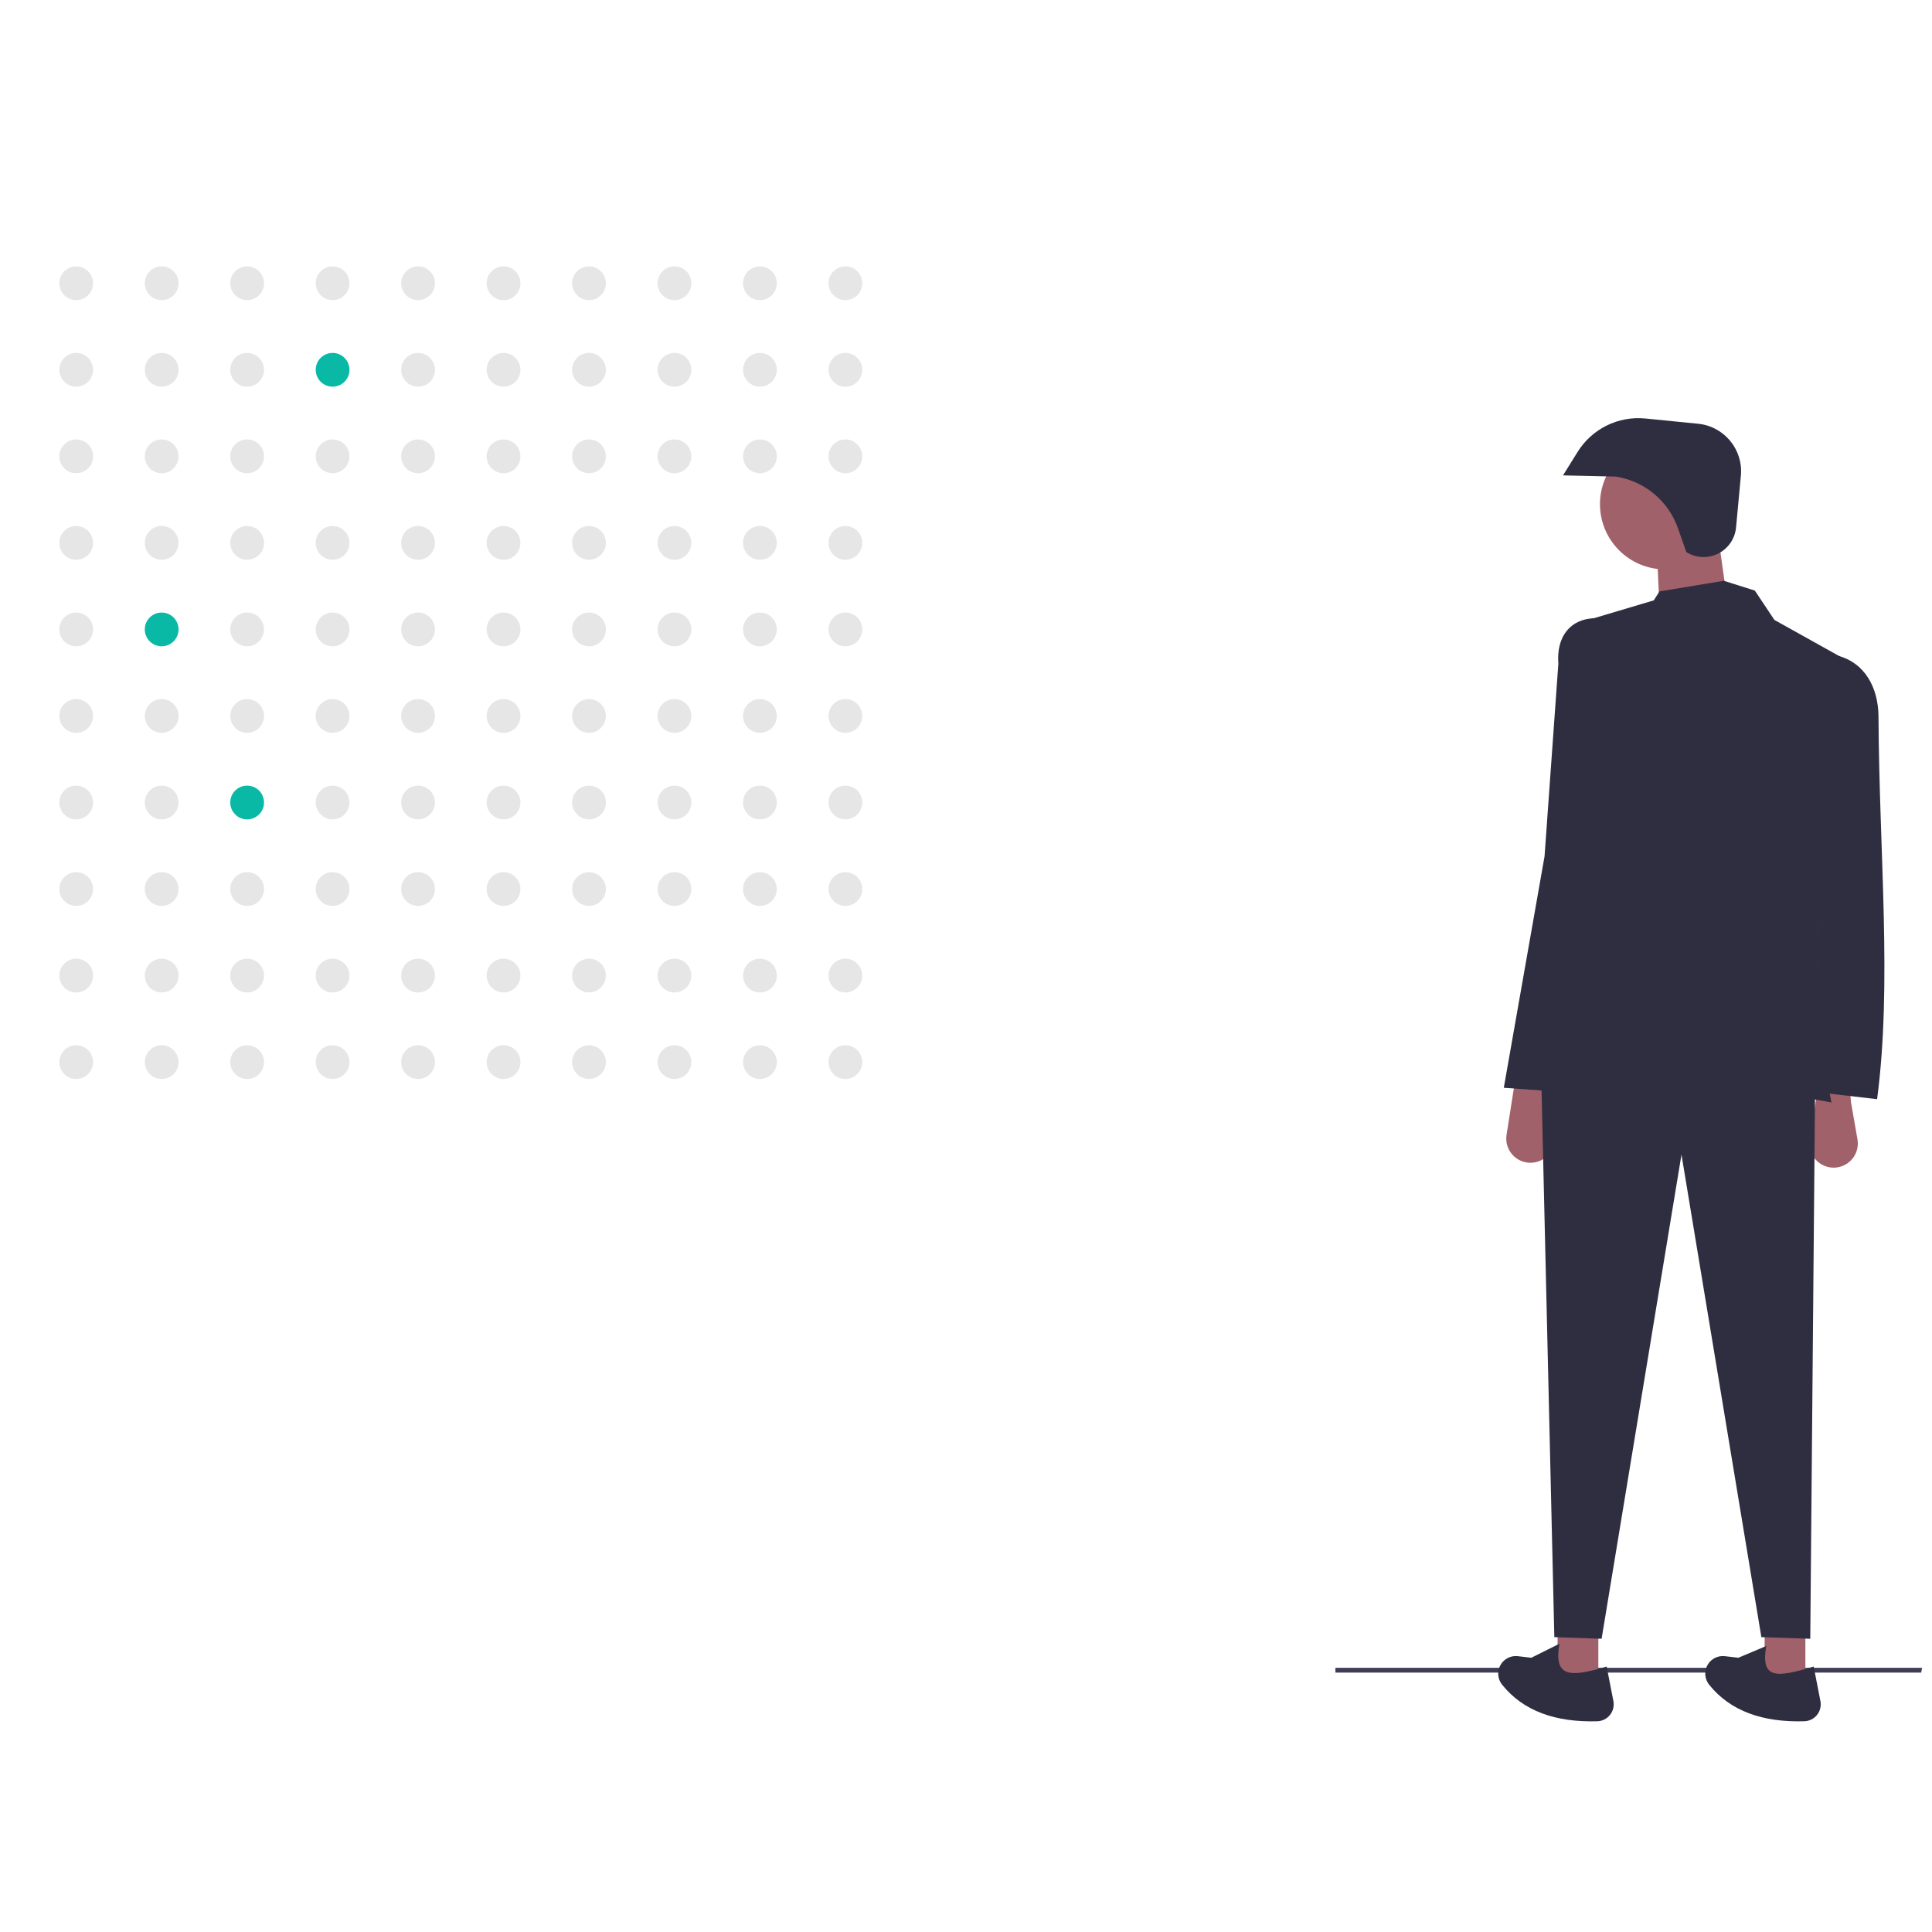 <svg id="ebk6ekgnm73f1" xmlns="http://www.w3.org/2000/svg" xmlns:xlink="http://www.w3.org/1999/xlink" viewBox="0 0 79.375 79.375" shape-rendering="geometricPrecision" text-rendering="geometricPrecision"><style><![CDATA[#ebk6ekgnm73f105 {animation: ebk6ekgnm73f105_c_o 6000ms linear infinite normal forwards}@keyframes ebk6ekgnm73f105_c_o { 0% {opacity: 0} 8.333% {opacity: 1} 100% {opacity: 1} }#ebk6ekgnm73f106 {animation: ebk6ekgnm73f106_c_o 6000ms linear infinite normal forwards}@keyframes ebk6ekgnm73f106_c_o { 0% {opacity: 0} 8.333% {opacity: 0} 16.667% {opacity: 1} 100% {opacity: 1} }#ebk6ekgnm73f107 {animation: ebk6ekgnm73f107_c_o 6000ms linear infinite normal forwards}@keyframes ebk6ekgnm73f107_c_o { 0% {opacity: 0} 58.333% {opacity: 0} 66.667% {opacity: 1} 100% {opacity: 1} }#ebk6ekgnm73f108 {animation: ebk6ekgnm73f108_c_o 6000ms linear infinite normal forwards}@keyframes ebk6ekgnm73f108_c_o { 0% {opacity: 0} 33.333% {opacity: 0} 41.667% {opacity: 1} 100% {opacity: 1} }#ebk6ekgnm73f109 {animation: ebk6ekgnm73f109_c_o 6000ms linear infinite normal forwards}@keyframes ebk6ekgnm73f109_c_o { 0% {opacity: 0} 41.667% {opacity: 0} 50% {opacity: 1} 100% {opacity: 1} }#ebk6ekgnm73f110 {animation: ebk6ekgnm73f110_c_o 6000ms linear infinite normal forwards}@keyframes ebk6ekgnm73f110_c_o { 0% {opacity: 0} 50% {opacity: 0} 58.333% {opacity: 1} 100% {opacity: 1} }#ebk6ekgnm73f111 {animation: ebk6ekgnm73f111_c_o 6000ms linear infinite normal forwards}@keyframes ebk6ekgnm73f111_c_o { 0% {opacity: 0} 50% {opacity: 0} 58.333% {opacity: 1} 100% {opacity: 1} }#ebk6ekgnm73f112 {animation: ebk6ekgnm73f112_c_o 6000ms linear infinite normal forwards}@keyframes ebk6ekgnm73f112_c_o { 0% {opacity: 0} 16.667% {opacity: 0} 25% {opacity: 1} 100% {opacity: 1} }#ebk6ekgnm73f113 {animation: ebk6ekgnm73f113_c_o 6000ms linear infinite normal forwards}@keyframes ebk6ekgnm73f113_c_o { 0% {opacity: 0} 25% {opacity: 0} 33.333% {opacity: 1} 100% {opacity: 1} }#ebk6ekgnm73f114 {animation: ebk6ekgnm73f114_c_o 6000ms linear infinite normal forwards}@keyframes ebk6ekgnm73f114_c_o { 0% {opacity: 0} 25% {opacity: 0} 33.333% {opacity: 1} 100% {opacity: 1} }]]></style><g id="ebk6ekgnm73f2" transform="matrix(1 0 0 1 0 -217.625)"><g id="ebk6ekgnm73f3" transform="matrix(0.09 0 0 0.09 -0.731 228.569)"><polygon id="ebk6ekgnm73f4" points="617.731,639.746 885.528,639.746 885.132,641.931 617.731,641.931" fill="rgb(63,61,86)" stroke="none" stroke-width="1"/><circle id="ebk6ekgnm73f5" r="7.707" transform="matrix(1 0 0 1 42.908 7.708)" fill="rgb(230,230,230)" stroke="none" stroke-width="1"/><circle id="ebk6ekgnm73f6" r="7.707" transform="matrix(1 0 0 1 81.923 7.708)" fill="rgb(230,230,230)" stroke="none" stroke-width="1"/><circle id="ebk6ekgnm73f7" r="7.707" transform="matrix(1 0 0 1 120.937 7.708)" fill="rgb(230,230,230)" stroke="none" stroke-width="1"/><circle id="ebk6ekgnm73f8" r="7.707" transform="matrix(1 0 0 1 159.952 7.708)" fill="rgb(230,230,230)" stroke="none" stroke-width="1"/><circle id="ebk6ekgnm73f9" r="7.707" transform="matrix(1 0 0 1 198.967 7.708)" fill="rgb(230,230,230)" stroke="none" stroke-width="1"/><circle id="ebk6ekgnm73f10" r="7.707" transform="matrix(1 0 0 1 237.981 7.708)" fill="rgb(230,230,230)" stroke="none" stroke-width="1"/><circle id="ebk6ekgnm73f11" r="7.707" transform="matrix(1 0 0 1 276.996 7.708)" fill="rgb(230,230,230)" stroke="none" stroke-width="1"/><circle id="ebk6ekgnm73f12" r="7.707" transform="matrix(1 0 0 1 316.01 7.708)" fill="rgb(230,230,230)" stroke="none" stroke-width="1"/><circle id="ebk6ekgnm73f13" r="7.707" transform="matrix(1 0 0 1 355.025 7.708)" fill="rgb(230,230,230)" stroke="none" stroke-width="1"/><circle id="ebk6ekgnm73f14" r="7.707" transform="matrix(1 0 0 1 394.04 7.708)" fill="rgb(230,230,230)" stroke="none" stroke-width="1"/><circle id="ebk6ekgnm73f15" r="7.707" transform="matrix(1 0 0 1 42.908 47.212)" fill="rgb(230,230,230)" stroke="none" stroke-width="1"/><circle id="ebk6ekgnm73f16" r="7.707" transform="matrix(1 0 0 1 81.923 47.212)" fill="rgb(230,230,230)" stroke="none" stroke-width="1"/><circle id="ebk6ekgnm73f17" r="7.707" transform="matrix(1 0 0 1 120.937 47.212)" fill="rgb(230,230,230)" stroke="none" stroke-width="1"/><circle id="ebk6ekgnm73f18" r="7.707" transform="matrix(1 0 0 1 159.952 47.212)" fill="rgb(9,185,165)" stroke="none" stroke-width="1"/><circle id="ebk6ekgnm73f19" r="7.707" transform="matrix(1 0 0 1 198.967 47.212)" fill="rgb(230,230,230)" stroke="none" stroke-width="1"/><circle id="ebk6ekgnm73f20" r="7.707" transform="matrix(1 0 0 1 237.981 47.212)" fill="rgb(230,230,230)" stroke="none" stroke-width="1"/><circle id="ebk6ekgnm73f21" r="7.707" transform="matrix(1 0 0 1 276.996 47.212)" fill="rgb(230,230,230)" stroke="none" stroke-width="1"/><circle id="ebk6ekgnm73f22" r="7.707" transform="matrix(1 0 0 1 316.01 47.212)" fill="rgb(230,230,230)" stroke="none" stroke-width="1"/><circle id="ebk6ekgnm73f23" r="7.707" transform="matrix(1 0 0 1 355.025 47.212)" fill="rgb(230,230,230)" stroke="none" stroke-width="1"/><circle id="ebk6ekgnm73f24" r="7.707" transform="matrix(1 0 0 1 394.04 47.212)" fill="rgb(230,230,230)" stroke="none" stroke-width="1"/><circle id="ebk6ekgnm73f25" r="7.707" transform="matrix(1 0 0 1 42.908 86.717)" fill="rgb(230,230,230)" stroke="none" stroke-width="1"/><circle id="ebk6ekgnm73f26" r="7.707" transform="matrix(1 0 0 1 81.923 86.717)" fill="rgb(230,230,230)" stroke="none" stroke-width="1"/><circle id="ebk6ekgnm73f27" r="7.707" transform="matrix(1 0 0 1 120.937 86.717)" fill="rgb(230,230,230)" stroke="none" stroke-width="1"/><circle id="ebk6ekgnm73f28" r="7.707" transform="matrix(1 0 0 1 159.952 86.717)" fill="rgb(230,230,230)" stroke="none" stroke-width="1"/><circle id="ebk6ekgnm73f29" r="7.707" transform="matrix(1 0 0 1 198.967 86.717)" fill="rgb(230,230,230)" stroke="none" stroke-width="1"/><circle id="ebk6ekgnm73f30" r="7.707" transform="matrix(1 0 0 1 237.981 86.717)" fill="rgb(230,230,230)" stroke="none" stroke-width="1"/><circle id="ebk6ekgnm73f31" r="7.707" transform="matrix(1 0 0 1 276.996 86.717)" fill="rgb(230,230,230)" stroke="none" stroke-width="1"/><circle id="ebk6ekgnm73f32" r="7.707" transform="matrix(1 0 0 1 316.01 86.717)" fill="rgb(230,230,230)" stroke="none" stroke-width="1"/><circle id="ebk6ekgnm73f33" r="7.707" transform="matrix(1 0 0 1 355.025 86.717)" fill="rgb(230,230,230)" stroke="none" stroke-width="1"/><circle id="ebk6ekgnm73f34" r="7.707" transform="matrix(1 0 0 1 394.04 86.717)" fill="rgb(230,230,230)" stroke="none" stroke-width="1"/><circle id="ebk6ekgnm73f35" r="7.707" transform="matrix(1 0 0 1 42.908 126.221)" fill="rgb(230,230,230)" stroke="none" stroke-width="1"/><circle id="ebk6ekgnm73f36" r="7.707" transform="matrix(1 0 0 1 81.923 126.221)" fill="rgb(230,230,230)" stroke="none" stroke-width="1"/><circle id="ebk6ekgnm73f37" r="7.707" transform="matrix(1 0 0 1 120.937 126.221)" fill="rgb(230,230,230)" stroke="none" stroke-width="1"/><circle id="ebk6ekgnm73f38" r="7.707" transform="matrix(1 0 0 1 159.952 126.221)" fill="rgb(230,230,230)" stroke="none" stroke-width="1"/><circle id="ebk6ekgnm73f39" r="7.707" transform="matrix(1 0 0 1 198.967 126.221)" fill="rgb(230,230,230)" stroke="none" stroke-width="1"/><circle id="ebk6ekgnm73f40" r="7.707" transform="matrix(1 0 0 1 237.981 126.221)" fill="rgb(230,230,230)" stroke="none" stroke-width="1"/><circle id="ebk6ekgnm73f41" r="7.707" transform="matrix(1 0 0 1 276.996 126.221)" fill="rgb(230,230,230)" stroke="none" stroke-width="1"/><circle id="ebk6ekgnm73f42" r="7.707" transform="matrix(1 0 0 1 316.01 126.221)" fill="rgb(230,230,230)" stroke="none" stroke-width="1"/><circle id="ebk6ekgnm73f43" r="7.707" transform="matrix(1 0 0 1 355.025 126.221)" fill="rgb(230,230,230)" stroke="none" stroke-width="1"/><circle id="ebk6ekgnm73f44" r="7.707" transform="matrix(1 0 0 1 394.04 126.221)" fill="rgb(230,230,230)" stroke="none" stroke-width="1"/><circle id="ebk6ekgnm73f45" r="7.707" transform="matrix(1 0 0 1 42.908 165.726)" fill="rgb(230,230,230)" stroke="none" stroke-width="1"/><circle id="ebk6ekgnm73f46" r="7.707" transform="matrix(1 0 0 1 81.923 165.726)" fill="rgb(9,185,165)" stroke="none" stroke-width="1"/><circle id="ebk6ekgnm73f47" r="7.707" transform="matrix(1 0 0 1 120.937 165.726)" fill="rgb(230,230,230)" stroke="none" stroke-width="1"/><circle id="ebk6ekgnm73f48" r="7.707" transform="matrix(1 0 0 1 159.952 165.726)" fill="rgb(230,230,230)" stroke="none" stroke-width="1"/><circle id="ebk6ekgnm73f49" r="7.707" transform="matrix(1 0 0 1 198.967 165.726)" fill="rgb(230,230,230)" stroke="none" stroke-width="1"/><circle id="ebk6ekgnm73f50" r="7.707" transform="matrix(1 0 0 1 237.981 165.726)" fill="rgb(230,230,230)" stroke="none" stroke-width="1"/><circle id="ebk6ekgnm73f51" r="7.707" transform="matrix(1 0 0 1 276.996 165.726)" fill="rgb(230,230,230)" stroke="none" stroke-width="1"/><circle id="ebk6ekgnm73f52" r="7.707" transform="matrix(1 0 0 1 316.01 165.726)" fill="rgb(230,230,230)" stroke="none" stroke-width="1"/><circle id="ebk6ekgnm73f53" r="7.707" transform="matrix(1 0 0 1 355.025 165.726)" fill="rgb(230,230,230)" stroke="none" stroke-width="1"/><circle id="ebk6ekgnm73f54" r="7.707" transform="matrix(1 0 0 1 394.04 165.726)" fill="rgb(230,230,230)" stroke="none" stroke-width="1"/><circle id="ebk6ekgnm73f55" r="7.707" transform="matrix(1 0 0 1 42.908 205.23)" fill="rgb(230,230,230)" stroke="none" stroke-width="1"/><circle id="ebk6ekgnm73f56" r="7.707" transform="matrix(1 0 0 1 81.923 205.23)" fill="rgb(230,230,230)" stroke="none" stroke-width="1"/><circle id="ebk6ekgnm73f57" r="7.707" transform="matrix(1 0 0 1 120.937 205.23)" fill="rgb(230,230,230)" stroke="none" stroke-width="1"/><circle id="ebk6ekgnm73f58" r="7.707" transform="matrix(1 0 0 1 159.952 205.23)" fill="rgb(230,230,230)" stroke="none" stroke-width="1"/><circle id="ebk6ekgnm73f59" r="7.707" transform="matrix(1 0 0 1 198.967 205.23)" fill="rgb(230,230,230)" stroke="none" stroke-width="1"/><circle id="ebk6ekgnm73f60" r="7.707" transform="matrix(1 0 0 1 237.981 205.23)" fill="rgb(230,230,230)" stroke="none" stroke-width="1"/><circle id="ebk6ekgnm73f61" r="7.707" transform="matrix(1 0 0 1 276.996 205.23)" fill="rgb(230,230,230)" stroke="none" stroke-width="1"/><circle id="ebk6ekgnm73f62" r="7.707" transform="matrix(1 0 0 1 316.01 205.23)" fill="rgb(230,230,230)" stroke="none" stroke-width="1"/><circle id="ebk6ekgnm73f63" r="7.707" transform="matrix(1 0 0 1 355.025 205.23)" fill="rgb(230,230,230)" stroke="none" stroke-width="1"/><circle id="ebk6ekgnm73f64" r="7.707" transform="matrix(1 0 0 1 394.04 205.23)" fill="rgb(230,230,230)" stroke="none" stroke-width="1"/><circle id="ebk6ekgnm73f65" r="7.707" transform="matrix(1 0 0 1 42.908 244.734)" fill="rgb(230,230,230)" stroke="none" stroke-width="1"/><circle id="ebk6ekgnm73f66" r="7.707" transform="matrix(1 0 0 1 81.923 244.734)" fill="rgb(230,230,230)" stroke="none" stroke-width="1"/><circle id="ebk6ekgnm73f67" r="7.707" transform="matrix(1 0 0 1 120.937 244.734)" fill="rgb(9,185,165)" stroke="none" stroke-width="1"/><circle id="ebk6ekgnm73f68" r="7.707" transform="matrix(1 0 0 1 159.952 244.734)" fill="rgb(230,230,230)" stroke="none" stroke-width="1"/><circle id="ebk6ekgnm73f69" r="7.707" transform="matrix(1 0 0 1 198.967 244.734)" fill="rgb(230,230,230)" stroke="none" stroke-width="1"/><circle id="ebk6ekgnm73f70" r="7.707" transform="matrix(1 0 0 1 237.981 244.734)" fill="rgb(230,230,230)" stroke="none" stroke-width="1"/><circle id="ebk6ekgnm73f71" r="7.707" transform="matrix(1 0 0 1 276.996 244.734)" fill="rgb(230,230,230)" stroke="none" stroke-width="1"/><circle id="ebk6ekgnm73f72" r="7.707" transform="matrix(1 0 0 1 316.01 244.734)" fill="rgb(230,230,230)" stroke="none" stroke-width="1"/><circle id="ebk6ekgnm73f73" r="7.707" transform="matrix(1 0 0 1 355.025 244.734)" fill="rgb(230,230,230)" stroke="none" stroke-width="1"/><circle id="ebk6ekgnm73f74" r="7.707" transform="matrix(1 0 0 1 394.04 244.734)" fill="rgb(230,230,230)" stroke="none" stroke-width="1"/><circle id="ebk6ekgnm73f75" r="7.707" transform="matrix(1 0 0 1 42.908 284.239)" fill="rgb(230,230,230)" stroke="none" stroke-width="1"/><circle id="ebk6ekgnm73f76" r="7.707" transform="matrix(1 0 0 1 81.923 284.239)" fill="rgb(230,230,230)" stroke="none" stroke-width="1"/><circle id="ebk6ekgnm73f77" r="7.707" transform="matrix(1 0 0 1 120.937 284.239)" fill="rgb(230,230,230)" stroke="none" stroke-width="1"/><circle id="ebk6ekgnm73f78" r="7.707" transform="matrix(1 0 0 1 159.952 284.239)" fill="rgb(230,230,230)" stroke="none" stroke-width="1"/><circle id="ebk6ekgnm73f79" r="7.707" transform="matrix(1 0 0 1 198.967 284.239)" fill="rgb(230,230,230)" stroke="none" stroke-width="1"/><circle id="ebk6ekgnm73f80" r="7.707" transform="matrix(1 0 0 1 237.981 284.239)" fill="rgb(230,230,230)" stroke="none" stroke-width="1"/><circle id="ebk6ekgnm73f81" r="7.707" transform="matrix(1 0 0 1 276.996 284.239)" fill="rgb(230,230,230)" stroke="none" stroke-width="1"/><circle id="ebk6ekgnm73f82" r="7.707" transform="matrix(1 0 0 1 316.01 284.239)" fill="rgb(230,230,230)" stroke="none" stroke-width="1"/><circle id="ebk6ekgnm73f83" r="7.707" transform="matrix(1 0 0 1 355.025 284.239)" fill="rgb(230,230,230)" stroke="none" stroke-width="1"/><circle id="ebk6ekgnm73f84" r="7.707" transform="matrix(1 0 0 1 394.04 284.239)" fill="rgb(230,230,230)" stroke="none" stroke-width="1"/><circle id="ebk6ekgnm73f85" r="7.707" transform="matrix(1 0 0 1 42.908 323.743)" fill="rgb(230,230,230)" stroke="none" stroke-width="1"/><circle id="ebk6ekgnm73f86" r="7.707" transform="matrix(1 0 0 1 81.923 323.743)" fill="rgb(230,230,230)" stroke="none" stroke-width="1"/><circle id="ebk6ekgnm73f87" r="7.707" transform="matrix(1 0 0 1 120.937 323.743)" fill="rgb(230,230,230)" stroke="none" stroke-width="1"/><circle id="ebk6ekgnm73f88" r="7.707" transform="matrix(1 0 0 1 159.952 323.743)" fill="rgb(230,230,230)" stroke="none" stroke-width="1"/><circle id="ebk6ekgnm73f89" r="7.707" transform="matrix(1 0 0 1 198.967 323.743)" fill="rgb(230,230,230)" stroke="none" stroke-width="1"/><circle id="ebk6ekgnm73f90" r="7.707" transform="matrix(1 0 0 1 237.981 323.743)" fill="rgb(230,230,230)" stroke="none" stroke-width="1"/><circle id="ebk6ekgnm73f91" r="7.707" transform="matrix(1 0 0 1 276.996 323.743)" fill="rgb(230,230,230)" stroke="none" stroke-width="1"/><circle id="ebk6ekgnm73f92" r="7.707" transform="matrix(1 0 0 1 316.01 323.743)" fill="rgb(230,230,230)" stroke="none" stroke-width="1"/><circle id="ebk6ekgnm73f93" r="7.707" transform="matrix(1 0 0 1 355.025 323.743)" fill="rgb(230,230,230)" stroke="none" stroke-width="1"/><circle id="ebk6ekgnm73f94" r="7.707" transform="matrix(1 0 0 1 394.04 323.743)" fill="rgb(230,230,230)" stroke="none" stroke-width="1"/><circle id="ebk6ekgnm73f95" r="7.707" transform="matrix(1 0 0 1 42.908 363.247)" fill="rgb(230,230,230)" stroke="none" stroke-width="1"/><circle id="ebk6ekgnm73f96" r="7.707" transform="matrix(1 0 0 1 81.923 363.247)" fill="rgb(230,230,230)" stroke="none" stroke-width="1"/><circle id="ebk6ekgnm73f97" r="7.707" transform="matrix(1 0 0 1 120.937 363.247)" fill="rgb(230,230,230)" stroke="none" stroke-width="1"/><circle id="ebk6ekgnm73f98" r="7.707" transform="matrix(1 0 0 1 159.952 363.247)" fill="rgb(230,230,230)" stroke="none" stroke-width="1"/><circle id="ebk6ekgnm73f99" r="7.707" transform="matrix(1 0 0 1 198.967 363.247)" fill="rgb(230,230,230)" stroke="none" stroke-width="1"/><circle id="ebk6ekgnm73f100" r="7.707" transform="matrix(1 0 0 1 237.981 363.247)" fill="rgb(230,230,230)" stroke="none" stroke-width="1"/><circle id="ebk6ekgnm73f101" r="7.707" transform="matrix(1 0 0 1 276.996 363.247)" fill="rgb(230,230,230)" stroke="none" stroke-width="1"/><circle id="ebk6ekgnm73f102" r="7.707" transform="matrix(1 0 0 1 316.01 363.247)" fill="rgb(230,230,230)" stroke="none" stroke-width="1"/><circle id="ebk6ekgnm73f103" r="7.707" transform="matrix(1 0 0 1 355.025 363.247)" fill="rgb(230,230,230)" stroke="none" stroke-width="1"/><circle id="ebk6ekgnm73f104" r="7.707" transform="matrix(1 0 0 1 394.04 363.247)" fill="rgb(230,230,230)" stroke="none" stroke-width="1"/><polygon id="ebk6ekgnm73f105" points="137.232,304.171 228.803,462.778 411.946,462.778 503.347,304.468 320.375,305.854 411.849,145.565 228.803,145.565" opacity="0" fill="rgb(63,61,86)" stroke="none" stroke-width="1"/><polygon id="ebk6ekgnm73f106" points="526.065,291.005 526.236,290.708 434.665,132.102 434.567,132.102 343.093,292.391" opacity="0" fill="rgb(9,185,165)" stroke="none" stroke-width="1"/><path id="ebk6ekgnm73f107" d="M815.777,256.517Q813.539,253.902,813.539,248.861Q813.539,243.866,815.777,241.251C817.334,239.478,819.616,238.515,821.973,238.636C824.35,238.511,826.656,239.473,828.241,241.251Q830.501,243.866,830.502,248.861Q830.502,253.903,828.241,256.517C826.656,258.295,824.351,259.257,821.973,259.133C819.616,259.253,817.334,258.29,815.777,256.517ZM824.66,253.808C825.332,252.25,825.623,250.554,825.508,248.861C825.618,247.188,825.319,245.514,824.635,243.983C824.119,243,823.082,242.404,821.973,242.452C820.883,242.41,819.87,243.009,819.382,243.983C818.716,245.519,818.425,247.191,818.533,248.861C818.422,250.546,818.713,252.233,819.382,253.784C819.869,254.76,820.883,255.359,821.973,255.316C823.086,255.38,824.134,254.791,824.66,253.808ZM821.644,272.656L841.057,239.107L846.287,239.107L826.826,272.656ZM839.667,270.371Q837.427,267.755,837.429,262.666Q837.429,257.673,839.667,255.08C841.321,253.421,843.568,252.489,845.91,252.489C848.253,252.489,850.499,253.421,852.153,255.08Q854.391,257.672,854.392,262.714Q854.392,267.756,852.153,270.371C850.507,272.043,848.258,272.986,845.91,272.986C843.563,272.986,841.314,272.043,839.667,270.371ZM848.548,267.638C849.217,266.087,849.508,264.399,849.397,262.714C849.507,261.041,849.208,259.367,848.525,257.837C847.989,256.89,846.986,256.305,845.898,256.305C844.81,256.305,843.807,256.89,843.271,257.837C842.605,259.372,842.315,261.044,842.423,262.714C842.312,264.399,842.603,266.086,843.271,267.638C843.812,268.584,844.819,269.169,845.909,269.169C847,269.169,848.007,268.584,848.548,267.638Z" transform="matrix(1 0 0 1 -157.236 -117.907)" opacity="0" fill="rgb(63,61,86)" stroke="none" stroke-width="1"/><path id="ebk6ekgnm73f108" d="M159.474,545.915Q157.236,543.3,157.236,538.258Q157.236,533.264,159.474,530.648C161.031,528.876,163.314,527.912,165.67,528.033C168.048,527.909,170.353,528.871,171.938,530.648Q174.198,533.264,174.199,538.258Q174.199,543.301,171.938,545.915C170.353,547.692,168.048,548.654,165.67,548.53C163.314,548.651,161.031,547.687,159.474,545.915ZM168.357,543.206C169.029,541.647,169.32,539.951,169.205,538.258C169.315,536.586,169.016,534.911,168.332,533.381C167.816,532.398,166.779,531.801,165.67,531.85C164.581,531.807,163.567,532.406,163.079,533.381C162.413,534.916,162.122,536.588,162.23,538.258C162.119,539.943,162.41,541.631,163.079,543.182C163.567,544.157,164.58,544.756,165.67,544.713C166.783,544.777,167.831,544.189,168.357,543.206ZM165.341,562.053L184.754,528.504L189.984,528.504L170.524,562.053ZM183.364,559.768Q181.125,557.153,181.126,552.064Q181.126,547.07,183.364,544.478C185.018,542.819,187.265,541.886,189.607,541.886C191.95,541.886,194.196,542.819,195.851,544.478Q198.088,547.07,198.089,552.111Q198.089,557.153,195.851,559.768C194.204,561.441,191.955,562.383,189.607,562.383C187.26,562.383,185.011,561.441,183.364,559.768ZM192.245,557.035C192.914,555.484,193.205,553.796,193.094,552.111C193.204,550.439,192.905,548.765,192.222,547.234C191.686,546.288,190.683,545.703,189.595,545.703C188.507,545.703,187.504,546.288,186.968,547.234C186.303,548.77,186.012,550.441,186.12,552.111C186.01,553.796,186.3,555.484,186.968,557.035C187.509,557.982,188.516,558.566,189.607,558.566C190.697,558.566,191.704,557.982,192.245,557.035Z" transform="matrix(1 0 0 1 -67.986 -17.501)" opacity="0" fill="rgb(63,61,86)" stroke="none" stroke-width="1"/><polygon id="ebk6ekgnm73f109" points="613.913,138.517 464.894,138.517 439.283,234.863 438.098,234.548 463.952,137.291 613.913,137.291" opacity="0" fill="rgb(47,46,65)" stroke="none" stroke-width="1"/><path id="ebk6ekgnm73f110" d="M783.402,268.677C778.199,268.677,773.507,265.542,771.516,260.734C769.524,255.926,770.625,250.393,774.305,246.713C777.984,243.033,783.518,241.932,788.326,243.924C793.134,245.915,796.268,250.607,796.268,255.811C796.26,262.913,790.505,268.668,783.402,268.677ZM783.402,244.17C778.694,244.17,774.45,247.006,772.648,251.356C770.846,255.706,771.842,260.713,775.171,264.042C778.5,267.371,783.507,268.367,787.857,266.565C792.207,264.763,795.043,260.519,795.043,255.811C795.036,249.385,789.828,244.177,783.402,244.17Z" transform="matrix(1 0 0 1 -157.236 -117.907)" opacity="0" fill="rgb(47,46,65)" stroke="none" stroke-width="1"/><circle id="ebk6ekgnm73f111" r="4.901" transform="matrix(1 0 0 1 626.166 137.904)" opacity="0" fill="rgb(9,185,165)" stroke="none" stroke-width="1"/><polygon id="ebk6ekgnm73f112" points="75.326,426.689 224.345,426.689 249.956,330.343 251.141,330.658 225.287,427.914 75.326,427.914" transform="matrix(1 0 0 1 89.25 100.406)" opacity="0" fill="rgb(47,46,65)" stroke="none" stroke-width="1"/><path id="ebk6ekgnm73f113" d="M220.309,532.342C225.512,532.342,230.204,535.477,232.195,540.284C234.187,545.092,233.086,550.626,229.406,554.306C225.727,557.985,220.193,559.086,215.385,557.095C210.577,555.103,207.443,550.412,207.443,545.208C207.451,538.106,213.206,532.35,220.309,532.342ZM220.309,556.849C226.738,556.849,231.949,551.637,231.949,545.208C231.949,538.779,226.738,533.567,220.309,533.567C213.88,533.567,208.668,538.779,208.668,545.208C208.675,551.634,213.883,556.841,220.309,556.849Z" transform="matrix(1 0 0 1 -67.986 -17.501)" opacity="0" fill="rgb(47,46,65)" stroke="none" stroke-width="1"/><circle id="ebk6ekgnm73f114" r="4.901" transform="matrix(1 0 0 1 152.322 527.708)" opacity="0" fill="rgb(9,185,165)" stroke="none" stroke-width="1"/><rect id="ebk6ekgnm73f115" width="18.604" height="25.301" rx="0" ry="0" transform="matrix(1 0 0 1 719.152 621.28)" fill="rgb(160,97,106)" stroke="none" stroke-width="1"/><rect id="ebk6ekgnm73f116" width="18.604" height="25.301" rx="0" ry="0" transform="matrix(1 0 0 1 813.66 621.28)" fill="rgb(160,97,106)" stroke="none" stroke-width="1"/><path id="ebk6ekgnm73f117" d="M1002.406,529.334L1002.406,529.334C999.18,529.334,996.114,527.923,994.017,525.471C991.92,523.019,991,519.772,991.5,516.584L994.547,497.159L995.453,491.382L1009.592,491.382L1010.336,499.568L1013.281,516.392C1013.843,519.604,1012.956,522.9,1010.859,525.396C1008.761,527.893,1005.667,529.334,1002.406,529.334Z" transform="matrix(1 0 0 1 -157.236 -117.907)" fill="rgb(160,97,106)" stroke="none" stroke-width="1"/><path id="ebk6ekgnm73f118" d="M863.993,527.102L863.993,527.102C860.766,527.102,857.701,525.69,855.604,523.238C853.507,520.786,852.587,517.539,853.087,514.352L856.134,494.927L857.04,489.15L871.179,489.15L871.923,497.336L874.867,514.159C875.43,517.371,874.543,520.667,872.445,523.164C870.348,525.661,867.254,527.102,863.993,527.102Z" transform="matrix(1 0 0 1 -157.236 -117.907)" fill="rgb(160,97,106)" stroke="none" stroke-width="1"/><polygon id="ebk6ekgnm73f119" points="739.244,626.489 717.664,625.745 711.711,371.243 836.729,371.243 834.496,626.489 812.172,625.745 775.708,405.475" fill="rgb(47,46,65)" stroke="none" stroke-width="1"/><path id="ebk6ekgnm73f120" d="M894.526,782.054C875.585,782.602,860.758,777.481,851.036,765.326C848.944,762.704,848.702,759.058,850.429,756.183L850.429,756.183C852.052,753.477,855.11,751.973,858.245,752.339L864.4,753.059L877.217,746.655C874.595,761.902,881.726,762.188,898.785,757.078L901.859,772.829C902.297,775.055,901.736,777.361,900.325,779.136C898.913,780.912,896.793,781.979,894.526,782.054Z" transform="matrix(1 0 0 1 -157.236 -117.907)" fill="rgb(47,46,65)" stroke="none" stroke-width="1"/><path id="ebk6ekgnm73f121" d="M989.034,782.054C970.093,782.602,955.266,777.481,945.544,765.326C943.452,762.704,943.21,759.058,944.937,756.183L944.937,756.183C946.56,753.477,949.618,751.973,952.753,752.339L958.908,753.059L971.628,747.692C969.006,762.939,976.234,762.188,993.293,757.078L996.367,772.829C996.805,775.055,996.244,777.361,994.833,779.136C993.421,780.912,991.301,781.979,989.034,782.054Z" transform="matrix(1 0 0 1 -157.236 -117.907)" fill="rgb(47,46,65)" stroke="none" stroke-width="1"/><circle id="ebk6ekgnm73f122" r="29.766" transform="matrix(1 0 0 1 768.267 108.556)" fill="rgb(160,97,106)" stroke="none" stroke-width="1"/><polygon id="ebk6ekgnm73f123" points="764.546,130.881 792.08,120.463 798.033,162.88 766.034,164.368" fill="rgb(160,97,106)" stroke="none" stroke-width="1"/><path id="ebk6ekgnm73f124" d="M1001.407,499.568C957.77,491.311,908.056,488.353,874.9,499.568L885.318,280.786L920.293,270.368L922.898,266.275L952.292,261.438L966.431,265.903L975.361,279.298L1014.057,300.878C995.009,374.562,989.367,441.508,1001.407,499.568Z" transform="matrix(1 0 0 1 -157.236 -117.907)" fill="rgb(47,46,65)" stroke="none" stroke-width="1"/><path id="ebk6ekgnm73f125" d="M1022.243,498.08L990.244,494.359C996.914,461.862,994.186,419.593,995.825,377.154C996.865,350.239,1002.447,325.744,1004.383,295.669L1004.383,295.669C1016.519,298.834,1022.802,310.103,1022.874,323.383C1023.217,386.369,1029.167,445.387,1022.243,498.08Z" transform="matrix(1 0 0 1 -157.236 -117.907)" fill="rgb(47,46,65)" stroke="none" stroke-width="1"/><path id="ebk6ekgnm73f126" d="M883.086,495.103L851.831,492.871L870.435,387.201L876.733,299.266C875.753,286.443,882.607,278.991,892.76,278.554L892.76,278.554C914.937,304.815,917.508,341.008,910.619,381.991Z" transform="matrix(1 0 0 1 -157.236 -117.907)" fill="rgb(47,46,65)" stroke="none" stroke-width="1"/><path id="ebk6ekgnm73f127" d="M935.157,248.348L931.318,237.421C926.929,224.927,916.009,215.871,902.919,213.869L902.919,213.869L878.862,213.318L885.541,202.584C892.113,192.023,904.115,186.116,916.491,187.349L940.534,189.746C952.45,190.934,961.171,201.518,960.059,213.44L957.854,237.086C957.375,242.225,954.269,246.75,949.645,249.045C945.021,251.339,939.539,251.075,935.157,248.348Z" transform="matrix(1 0 0 1 -157.236 -117.907)" fill="rgb(47,46,65)" stroke="none" stroke-width="1"/></g></g></svg>